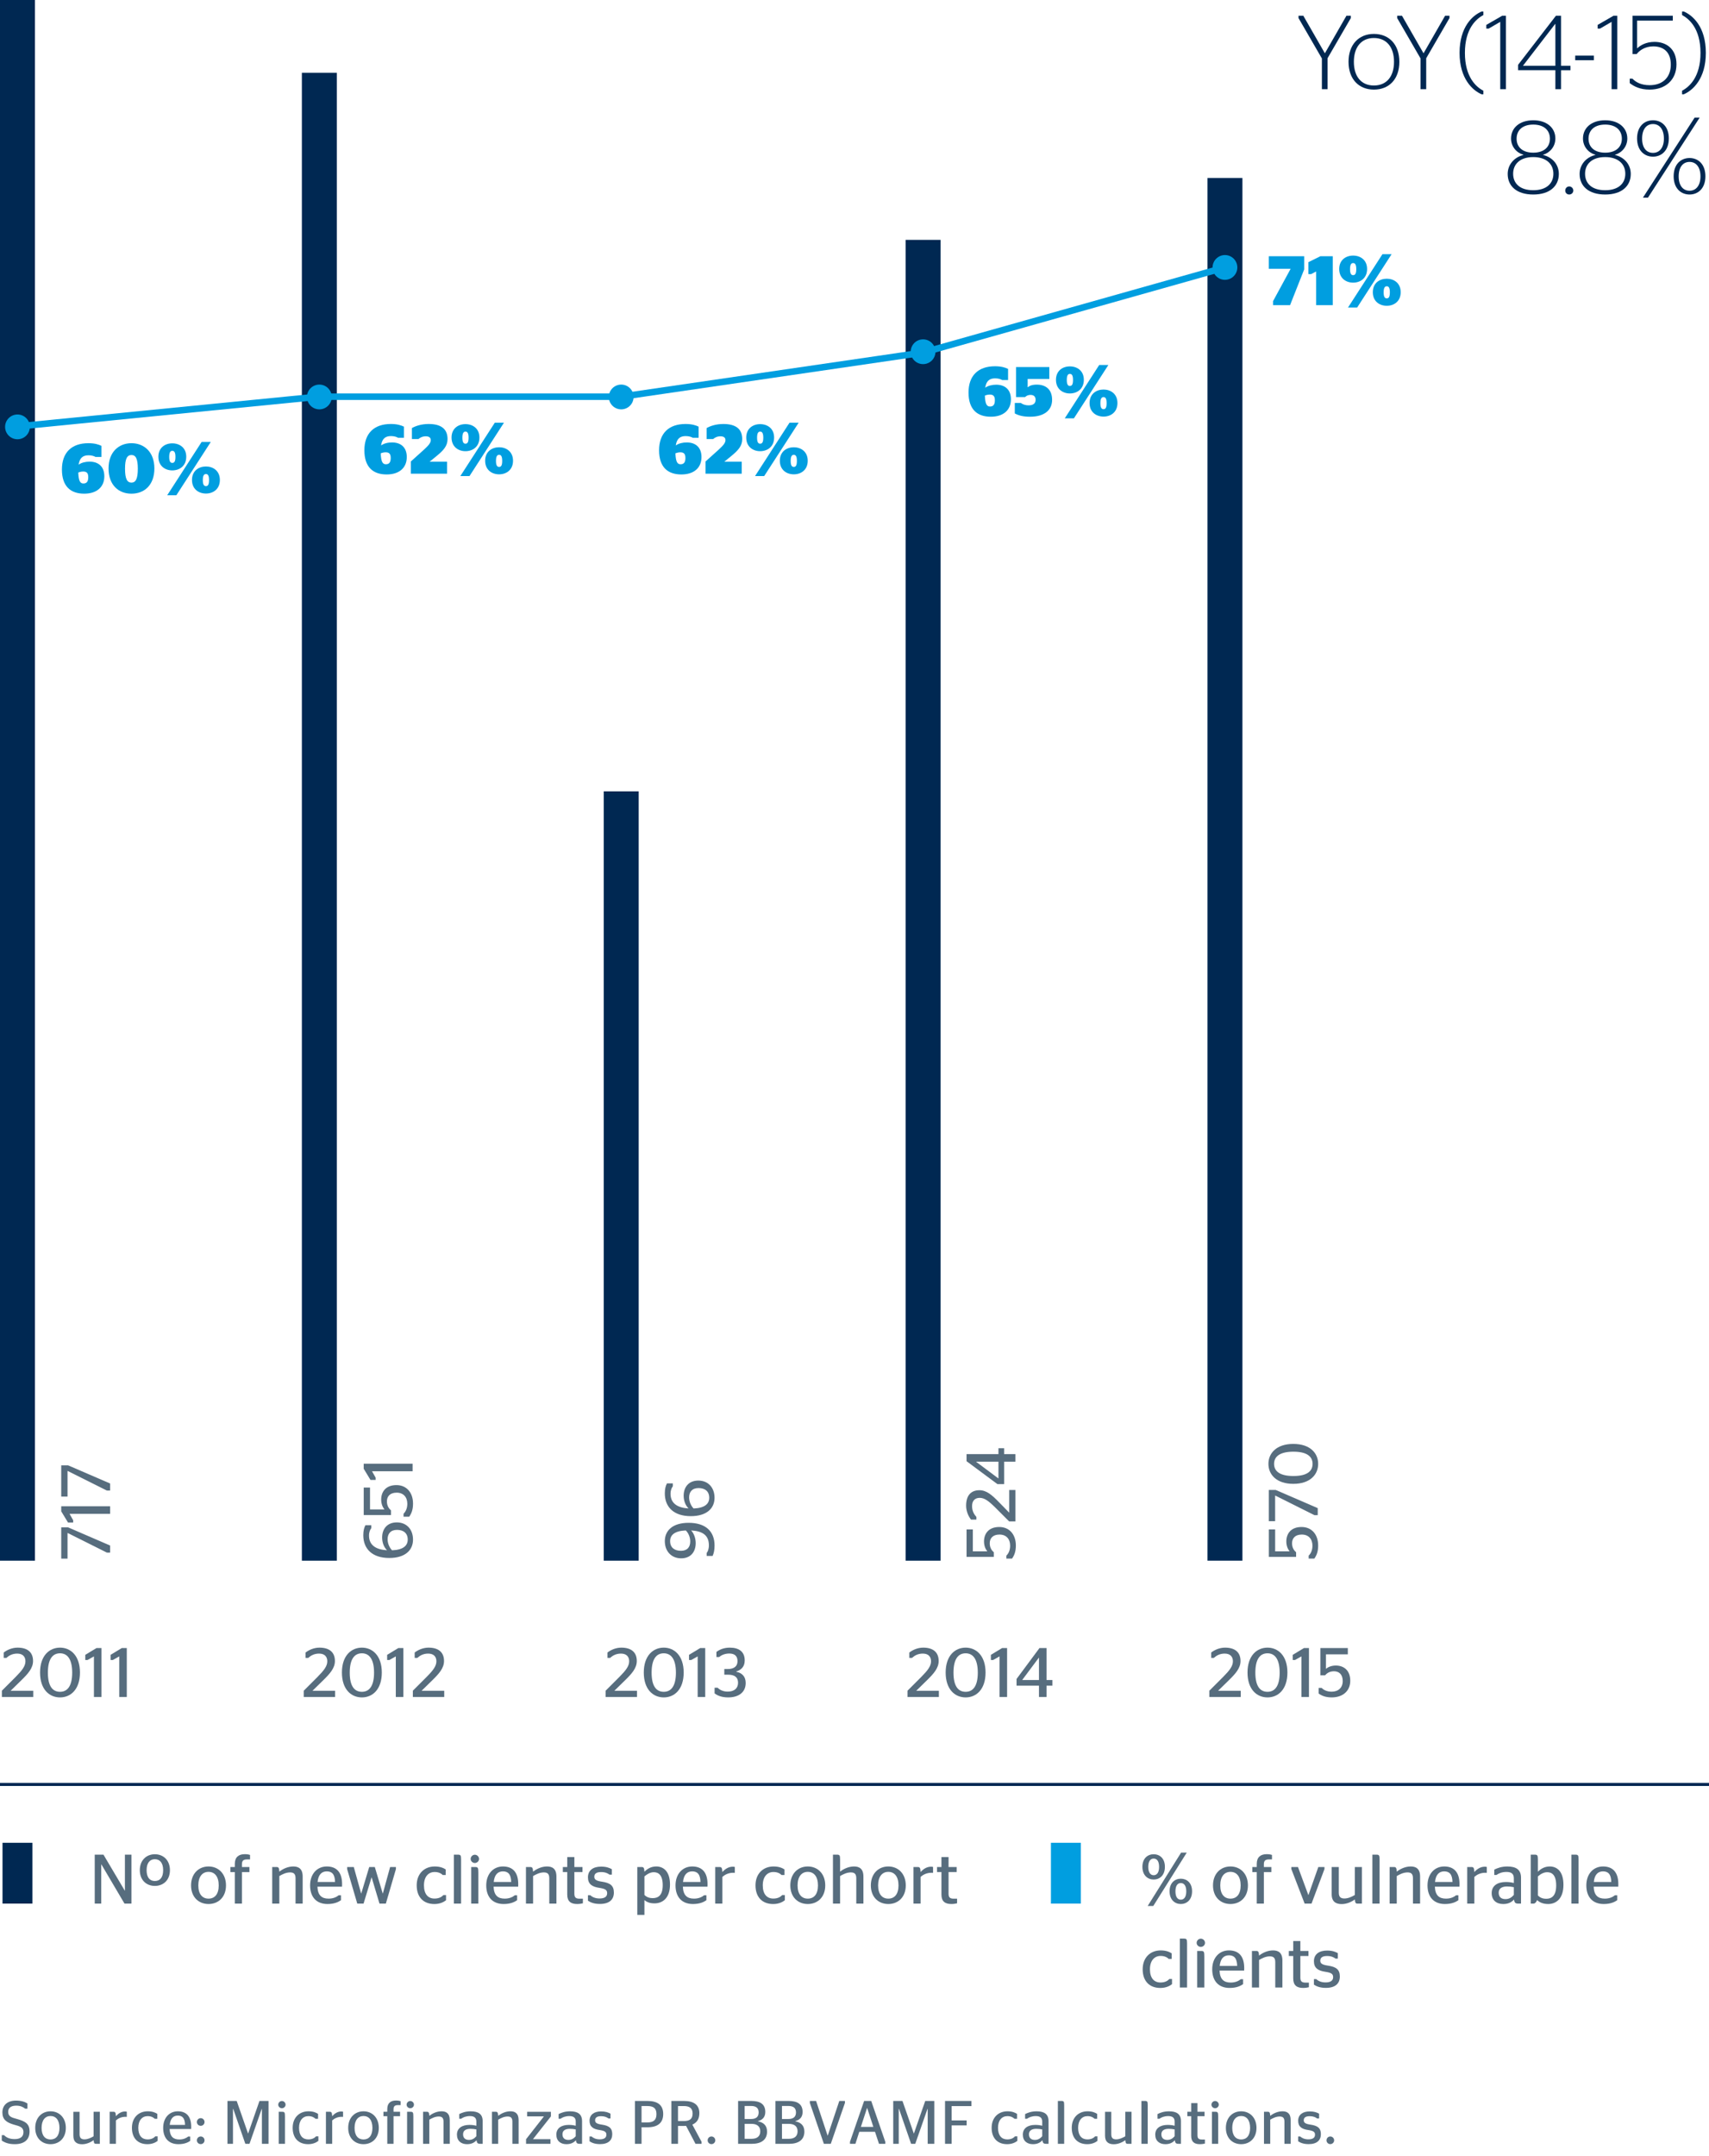<?xml version="1.0" encoding="utf-8"?>
<!-- Generator: Adobe Illustrator 19.2.1, SVG Export Plug-In . SVG Version: 6.00 Build 0)  -->
<svg version="1.1" id="Layer_1" xmlns="http://www.w3.org/2000/svg" xmlns:xlink="http://www.w3.org/1999/xlink" x="0px" y="0px"
	 viewBox="0 0 195.59 246.614" style="enable-background:new 0 0 195.59 246.614;" xml:space="preserve">
<style type="text/css">
	.st0{fill:none;stroke:#002852;stroke-width:0.35;}
	.st1{fill:#576D7E;}
	.st2{fill:#002852;}
	.st3{fill:#009EE0;}
	.st4{fill:none;stroke:#009EE0;stroke-width:0.75;}
</style>
<line class="st0" x1="0" y1="204.101" x2="195.59" y2="204.101"/>
<g>
	<path class="st1" d="M3.806,194.1H0.216v-0.72l1.575-1.575c0.744-0.751,1.12-1.239,1.12-1.791
		c0-0.544-0.328-0.879-0.944-0.879c-0.576,0-0.967,0.247-1.239,0.495H0.424v-0.615
		c0.344-0.272,0.919-0.56,1.591-0.56c1.127,0,1.767,0.52,1.767,1.526
		c0,0.816-0.56,1.447-1.383,2.247l-1.184,1.159h2.591V194.1z"/>
	<path class="st1" d="M4.584,191.301c0-1.927,1.063-2.846,2.287-2.846c1.215,0,2.279,0.919,2.279,2.846
		c0,1.936-1.063,2.847-2.279,2.847C5.647,194.147,4.584,193.236,4.584,191.301z M8.262,191.317
		c0-1.56-0.56-2.215-1.391-2.215c-0.848,0-1.391,0.655-1.391,2.215
		c0,1.551,0.543,2.19,1.391,2.19C7.702,193.508,8.262,192.868,8.262,191.317z"/>
	<path class="st1" d="M10.751,194.1v-4.646l-0.735,0.416H9.76v-0.592l1.279-0.775h0.576v5.597H10.751z"/>
	<path class="st1" d="M13.647,194.1v-4.646l-0.735,0.416h-0.256v-0.592l1.279-0.775h0.576v5.597H13.647z"/>
</g>
<g>
	<path class="st1" d="M38.353,194.1h-3.59v-0.72l1.575-1.575c0.744-0.751,1.12-1.239,1.12-1.791
		c0-0.544-0.328-0.879-0.944-0.879c-0.576,0-0.967,0.247-1.239,0.495h-0.304v-0.615
		c0.344-0.272,0.919-0.56,1.591-0.56c1.127,0,1.767,0.52,1.767,1.526
		c0,0.816-0.56,1.447-1.383,2.247l-1.184,1.159h2.591V194.1z"/>
	<path class="st1" d="M39.131,191.301c0-1.927,1.063-2.846,2.287-2.846c1.215,0,2.279,0.919,2.279,2.846
		c0,1.936-1.063,2.847-2.279,2.847C40.194,194.147,39.131,193.236,39.131,191.301z M42.809,191.317
		c0-1.56-0.56-2.215-1.391-2.215c-0.848,0-1.391,0.655-1.391,2.215
		c0,1.551,0.543,2.19,1.391,2.19C42.249,193.508,42.809,192.868,42.809,191.317z"/>
	<path class="st1" d="M45.298,194.1v-4.646l-0.735,0.416h-0.256v-0.592l1.279-0.775h0.576v5.597H45.298z"/>
	<path class="st1" d="M50.84,194.1h-3.59v-0.72l1.575-1.575c0.744-0.751,1.119-1.239,1.119-1.791
		c0-0.544-0.328-0.879-0.943-0.879c-0.576,0-0.967,0.247-1.239,0.495h-0.304v-0.615
		c0.344-0.272,0.919-0.56,1.591-0.56c1.127,0,1.767,0.52,1.767,1.526
		c0,0.816-0.56,1.447-1.383,2.247l-1.183,1.159h2.59V194.1z"/>
</g>
<g>
	<path class="st1" d="M72.902,194.1h-3.59v-0.72l1.575-1.575c0.744-0.751,1.12-1.239,1.12-1.791
		c0-0.544-0.328-0.879-0.944-0.879c-0.576,0-0.967,0.247-1.239,0.495h-0.304v-0.615
		c0.344-0.272,0.919-0.56,1.591-0.56c1.127,0,1.767,0.52,1.767,1.526
		c0,0.816-0.56,1.447-1.383,2.247l-1.184,1.159h2.591V194.1z"/>
	<path class="st1" d="M73.68,191.301c0-1.927,1.063-2.846,2.287-2.846c1.215,0,2.279,0.919,2.279,2.846
		c0,1.936-1.063,2.847-2.279,2.847C74.743,194.147,73.68,193.236,73.68,191.301z M77.357,191.317
		c0-1.56-0.56-2.215-1.391-2.215c-0.848,0-1.391,0.655-1.391,2.215
		c0,1.551,0.543,2.19,1.391,2.19C76.798,193.508,77.357,192.868,77.357,191.317z"/>
	<path class="st1" d="M79.847,194.1v-4.646l-0.735,0.416h-0.256v-0.592l1.279-0.775h0.576v5.597H79.847z"/>
	<path class="st1" d="M81.783,193.684v-0.647h0.352c0.2,0.224,0.6,0.448,1.151,0.448
		c0.728,0,1.183-0.368,1.183-1.016c0-0.656-0.439-0.92-1.135-0.92h-0.439v-0.647h0.384
		c0.711,0,1.127-0.296,1.127-0.903c0-0.568-0.312-0.872-0.943-0.872c-0.536,0-0.927,0.208-1.159,0.4
		h-0.312v-0.584c0.376-0.28,0.872-0.487,1.535-0.487c1.063,0,1.703,0.472,1.703,1.463
		c0,0.72-0.408,1.087-0.967,1.264v0.031c0.647,0.128,1.079,0.536,1.079,1.279
		c0,1.063-0.791,1.655-2.007,1.655C82.623,194.147,82.135,193.956,81.783,193.684z"/>
</g>
<g>
	<path class="st1" d="M107.451,194.1h-3.59v-0.72l1.575-1.575c0.744-0.751,1.12-1.239,1.12-1.791
		c0-0.544-0.328-0.879-0.944-0.879c-0.576,0-0.967,0.247-1.239,0.495h-0.304v-0.615
		c0.344-0.272,0.919-0.56,1.591-0.56c1.127,0,1.767,0.52,1.767,1.526
		c0,0.816-0.56,1.447-1.383,2.247l-1.184,1.159h2.591V194.1z"/>
	<path class="st1" d="M108.228,191.301c0-1.927,1.063-2.846,2.287-2.846c1.215,0,2.279,0.919,2.279,2.846
		c0,1.936-1.063,2.847-2.279,2.847C109.291,194.147,108.228,193.236,108.228,191.301z M111.906,191.317
		c0-1.56-0.56-2.215-1.391-2.215c-0.848,0-1.391,0.655-1.391,2.215
		c0,1.551,0.543,2.19,1.391,2.19C111.347,193.508,111.906,192.868,111.906,191.317z"/>
	<path class="st1" d="M114.395,194.1v-4.646l-0.735,0.416h-0.256v-0.592l1.279-0.775h0.576v5.597H114.395z"
		/>
	<path class="st1" d="M118.907,194.1v-1.295h-2.566v-0.768l2.623-3.534h0.808v3.653h0.671v0.648h-0.671
		v1.295H118.907z M117.004,192.156h1.903v-2.55h-0.016l-1.887,2.526V192.156z"/>
</g>
<g>
	<path class="st1" d="M141.998,194.1h-3.59v-0.72l1.575-1.575c0.744-0.751,1.12-1.239,1.12-1.791
		c0-0.544-0.328-0.879-0.944-0.879c-0.576,0-0.967,0.247-1.239,0.495h-0.304v-0.615
		c0.344-0.272,0.919-0.56,1.591-0.56c1.127,0,1.767,0.52,1.767,1.526
		c0,0.816-0.56,1.447-1.383,2.247l-1.184,1.159h2.591V194.1z"/>
	<path class="st1" d="M142.775,191.301c0-1.927,1.063-2.846,2.287-2.846c1.215,0,2.279,0.919,2.279,2.846
		c0,1.936-1.063,2.847-2.279,2.847C143.838,194.147,142.775,193.236,142.775,191.301z M146.453,191.317
		c0-1.56-0.56-2.215-1.391-2.215c-0.848,0-1.391,0.655-1.391,2.215
		c0,1.551,0.543,2.19,1.391,2.19C145.894,193.508,146.453,192.868,146.453,191.317z"/>
	<path class="st1" d="M148.942,194.1v-4.646l-0.735,0.416h-0.256v-0.592l1.279-0.775h0.576v5.597H148.942z"
		/>
	<path class="st1" d="M152.414,194.147c-0.711,0-1.143-0.191-1.495-0.439v-0.647h0.344
		c0.2,0.216,0.576,0.432,1.136,0.432c0.759,0,1.271-0.448,1.271-1.216c0-0.783-0.439-1.119-1-1.119
		c-0.536,0-0.847,0.256-1.023,0.464h-0.536v-3.118h3.143v0.72h-2.503v1.646h0.016
		c0.184-0.16,0.56-0.367,1.111-0.367c0.904,0,1.655,0.535,1.655,1.742
		C154.533,193.428,153.662,194.147,152.414,194.147z"/>
</g>
<g>
	<path class="st1" d="M0.203,244.835v-0.616h0.266c0.224,0.238,0.595,0.448,1.205,0.448
		c0.637,0,1.009-0.26,1.009-0.792c0-0.609-0.498-0.693-1.114-0.868
		c-0.861-0.252-1.296-0.603-1.296-1.394c0-0.854,0.609-1.352,1.562-1.352
		c0.588,0,1.009,0.14,1.303,0.329v0.595H2.878c-0.252-0.203-0.553-0.343-1.016-0.343
		c-0.623,0-0.924,0.259-0.924,0.714c0,0.512,0.371,0.645,0.967,0.799
		c1.001,0.273,1.478,0.561,1.478,1.442c0,0.953-0.624,1.45-1.688,1.45
		C1.001,245.248,0.567,245.08,0.203,244.835z"/>
	<path class="st1" d="M4.032,243.385c0-1.169,0.756-1.897,1.751-1.897c0.994,0,1.751,0.729,1.751,1.897
		c0,1.163-0.757,1.863-1.751,1.863C4.788,245.248,4.032,244.548,4.032,243.385z M6.805,243.385
		c0-0.882-0.399-1.358-1.022-1.358c-0.617,0-1.023,0.477-1.023,1.358c0,0.883,0.406,1.324,1.023,1.324
		C6.406,244.709,6.805,244.268,6.805,243.385z"/>
	<path class="st1" d="M10.711,244.345v-2.802h0.714v3.663h-0.448c-0.168,0-0.238-0.056-0.259-0.413
		c-0.364,0.259-0.84,0.462-1.324,0.462c-0.574,0-1.001-0.238-1.001-0.98v-2.731h0.714v2.57
		c0,0.47,0.231,0.581,0.567,0.581C10.046,244.694,10.417,244.519,10.711,244.345z"/>
	<path class="st1" d="M13.265,242.53v2.676h-0.714v-3.663h0.448c0.175,0,0.252,0.077,0.266,0.504
		c0.245-0.279,0.595-0.539,1.051-0.539c0.084,0,0.154,0.015,0.196,0.028v0.588
		c0,0-0.133-0.007-0.161-0.007C13.853,242.117,13.496,242.327,13.265,242.53z"/>
	<path class="st1" d="M15.099,243.378c0-1.177,0.771-1.891,1.807-1.891c0.567,0,0.89,0.161,1.1,0.294
		v0.561h-0.294c-0.154-0.154-0.413-0.302-0.812-0.302c-0.63,0-1.072,0.477-1.072,1.338
		c0,0.883,0.414,1.324,1.058,1.324c0.477,0,0.735-0.183,0.89-0.351h0.266v0.519
		c-0.21,0.168-0.595,0.378-1.169,0.378C15.757,245.248,15.099,244.541,15.099,243.378z"/>
	<path class="st1" d="M19.411,243.511c0.035,0.869,0.427,1.198,1.113,1.198
		c0.469,0,0.791-0.154,1.016-0.336h0.231v0.497c-0.266,0.182-0.666,0.378-1.352,0.378
		c-1.121,0-1.744-0.714-1.744-1.863c0-1.169,0.721-1.897,1.674-1.897
		c0.966,0,1.534,0.567,1.534,1.771c0,0.099-0.007,0.225-0.007,0.252H19.411z M19.425,243.042h1.751
		c-0.014-0.792-0.322-1.064-0.826-1.064C19.873,241.978,19.502,242.265,19.425,243.042z"/>
	<path class="st1" d="M22.533,242.713c0-0.245,0.196-0.441,0.441-0.441c0.238,0,0.435,0.196,0.435,0.441
		s-0.196,0.434-0.435,0.434C22.728,243.146,22.533,242.958,22.533,242.713z M22.533,244.807
		c0-0.245,0.196-0.441,0.441-0.441c0.238,0,0.435,0.196,0.435,0.441s-0.196,0.435-0.435,0.435
		C22.728,245.241,22.533,245.052,22.533,244.807z"/>
	<path class="st1" d="M26.032,240.304h1.058l1.296,3.719h0.014l1.295-3.719h1.037v4.902h-0.756V241.207h-0.021
		l-1.401,3.999h-0.476l-1.387-3.999h-0.028v3.999h-0.63V240.304z"/>
	<path class="st1" d="M31.843,240.73c0-0.231,0.196-0.42,0.42-0.42s0.42,0.188,0.42,0.42
		c0,0.225-0.196,0.406-0.42,0.406S31.843,240.955,31.843,240.73z M31.898,245.206v-3.663h0.399
		c0.28,0,0.315,0.084,0.315,0.547v3.116H31.898z"/>
	<path class="st1" d="M33.495,243.378c0-1.177,0.771-1.891,1.807-1.891c0.567,0,0.89,0.161,1.1,0.294
		v0.561h-0.294c-0.154-0.154-0.413-0.302-0.812-0.302c-0.63,0-1.072,0.477-1.072,1.338
		c0,0.883,0.414,1.324,1.058,1.324c0.477,0,0.735-0.183,0.89-0.351h0.266v0.519
		c-0.21,0.168-0.595,0.378-1.169,0.378C34.153,245.248,33.495,244.541,33.495,243.378z"/>
	<path class="st1" d="M38.017,242.53v2.676H37.302v-3.663h0.448c0.175,0,0.252,0.077,0.266,0.504
		c0.245-0.279,0.595-0.539,1.051-0.539c0.084,0,0.154,0.015,0.196,0.028v0.588
		c0,0-0.133-0.007-0.161-0.007C38.605,242.117,38.248,242.327,38.017,242.53z"/>
	<path class="st1" d="M39.851,243.385c0-1.169,0.756-1.897,1.751-1.897c0.994,0,1.751,0.729,1.751,1.897
		c0,1.163-0.757,1.863-1.751,1.863C40.607,245.248,39.851,244.548,39.851,243.385z M42.624,243.385
		c0-0.882-0.399-1.358-1.022-1.358c-0.617,0-1.023,0.477-1.023,1.358c0,0.883,0.406,1.324,1.023,1.324
		C42.225,244.709,42.624,244.268,42.624,243.385z"/>
	<path class="st1" d="M43.882,241.543h0.441v-0.315c0-0.679,0.392-0.974,0.994-0.974
		c0.252,0,0.414,0.035,0.532,0.077v0.448h-0.308c-0.315,0-0.504,0.099-0.504,0.477v0.287h0.749v0.504
		h-0.749v3.159h-0.714v-3.159h-0.441V241.543z"/>
	<path class="st1" d="M46.535,240.73c0-0.231,0.196-0.42,0.42-0.42s0.42,0.188,0.42,0.42
		c0,0.225-0.196,0.406-0.42,0.406S46.535,240.955,46.535,240.73z M46.591,245.206v-3.663h0.399
		c0.28,0,0.315,0.084,0.315,0.547v3.116H46.591z"/>
	<path class="st1" d="M49.133,242.005c0.357-0.279,0.861-0.518,1.401-0.518
		c0.511,0,0.938,0.21,0.938,1.008v2.711h-0.714v-2.542c0-0.456-0.203-0.582-0.553-0.582
		c-0.399,0-0.771,0.189-1.072,0.364v2.76h-0.714v-3.663h0.448
		C49.042,241.543,49.119,241.62,49.133,242.005z"/>
	<path class="st1" d="M54.537,244.8c-0.273,0.294-0.602,0.448-1.092,0.448
		c-0.666,0-1.149-0.378-1.149-1.093c0-0.749,0.596-1.113,1.422-1.113c0.315,0,0.546,0.035,0.798,0.098
		v-0.483c0-0.434-0.252-0.623-0.735-0.623c-0.434,0-0.771,0.133-1.001,0.302h-0.224v-0.533
		c0.322-0.16,0.729-0.314,1.317-0.314c0.868,0,1.366,0.314,1.366,1.12v2.599h-0.28
		C54.677,245.206,54.579,245.129,54.537,244.8z M54.516,244.338v-0.777
		c-0.203-0.042-0.427-0.07-0.679-0.07c-0.49,0-0.84,0.182-0.84,0.623
		c0,0.455,0.287,0.645,0.679,0.645C54.061,244.758,54.306,244.576,54.516,244.338z"/>
	<path class="st1" d="M57.015,242.005c0.357-0.279,0.861-0.518,1.401-0.518
		c0.511,0,0.938,0.21,0.938,1.008v2.711H58.64v-2.542c0-0.456-0.203-0.582-0.553-0.582
		c-0.399,0-0.771,0.189-1.072,0.364v2.76h-0.714v-3.663h0.448
		C56.924,241.543,57,241.62,57.015,242.005z"/>
	<path class="st1" d="M60.206,244.681l2.045-2.612h-1.919v-0.525h2.717v0.525l-2.052,2.605h2.003v0.532
		h-2.794V244.681z"/>
	<path class="st1" d="M65.912,244.8c-0.273,0.294-0.602,0.448-1.092,0.448
		c-0.666,0-1.149-0.378-1.149-1.093c0-0.749,0.596-1.113,1.422-1.113c0.315,0,0.546,0.035,0.798,0.098
		v-0.483c0-0.434-0.252-0.623-0.735-0.623c-0.434,0-0.771,0.133-1.001,0.302h-0.224v-0.533
		c0.322-0.16,0.729-0.314,1.317-0.314c0.868,0,1.366,0.314,1.366,1.12v2.599h-0.28
		C66.052,245.206,65.954,245.129,65.912,244.8z M65.891,244.338v-0.777
		c-0.203-0.042-0.427-0.07-0.679-0.07c-0.49,0-0.84,0.182-0.84,0.623
		c0,0.455,0.287,0.645,0.679,0.645C65.436,244.758,65.681,244.576,65.891,244.338z"/>
	<path class="st1" d="M67.472,244.919v-0.554h0.231c0.168,0.161,0.477,0.329,0.932,0.329
		c0.511,0,0.764-0.182,0.764-0.532c0-0.308-0.175-0.44-0.771-0.532
		c-0.743-0.104-1.156-0.378-1.156-1.058c0-0.693,0.511-1.071,1.317-1.071
		c0.518,0,0.834,0.119,1.079,0.259v0.547H69.636c-0.175-0.141-0.441-0.26-0.84-0.26
		c-0.469,0-0.687,0.161-0.687,0.47c0,0.287,0.203,0.413,0.777,0.497
		c0.806,0.119,1.184,0.386,1.184,1.086c0,0.693-0.441,1.142-1.401,1.142
		C68.067,245.241,67.717,245.08,67.472,244.919z"/>
	<path class="st1" d="M72.665,240.304h1.429c1.127,0,1.807,0.434,1.807,1.491s-0.672,1.521-1.821,1.521
		h-0.658v1.891h-0.757V240.304z M73.422,242.762h0.658c0.729,0,1.05-0.294,1.05-0.952
		c0-0.659-0.322-0.925-1.05-0.925h-0.658V242.762z"/>
	<path class="st1" d="M78.519,243.154c-0.07,0.007-0.147,0.007-0.231,0.007h-0.693v2.045h-0.756v-4.902
		h1.45c1.085,0,1.751,0.434,1.751,1.394c0,0.672-0.294,1.1-0.806,1.31l1.058,1.968v0.231h-0.693
		L78.519,243.154z M77.594,242.601h0.672c0.666,0,1.001-0.238,1.001-0.861
		c0-0.609-0.357-0.854-1.001-0.854h-0.672V242.601z"/>
	<path class="st1" d="M80.988,244.807c0-0.245,0.196-0.441,0.435-0.441c0.238,0,0.441,0.196,0.441,0.441
		s-0.203,0.435-0.441,0.435C81.185,245.241,80.988,245.052,80.988,244.807z"/>
	<path class="st1" d="M84.474,240.304h1.506c1.002,0,1.604,0.35,1.604,1.261c0,0.616-0.35,0.917-0.84,1.043
		v0.021c0.595,0.126,1.043,0.441,1.043,1.184c0,0.924-0.658,1.394-1.73,1.394h-1.583V240.304z
		 M85.952,242.369c0.539,0,0.875-0.217,0.875-0.756c0-0.532-0.336-0.735-0.869-0.735h-0.735v1.491
		H85.952z M86.036,244.632c0.603,0,0.974-0.287,0.974-0.854c0-0.574-0.371-0.854-1.001-0.854h-0.785
		v1.709H86.036z"/>
	<path class="st1" d="M88.745,240.304h1.506c1.002,0,1.604,0.35,1.604,1.261c0,0.616-0.35,0.917-0.84,1.043
		v0.021c0.595,0.126,1.043,0.441,1.043,1.184c0,0.924-0.658,1.394-1.73,1.394h-1.583V240.304z
		 M90.223,242.369c0.539,0,0.875-0.217,0.875-0.756c0-0.532-0.336-0.735-0.869-0.735h-0.735v1.491
		H90.223z M90.307,244.632c0.603,0,0.974-0.287,0.974-0.854c0-0.574-0.371-0.854-1.001-0.854h-0.785
		v1.709H90.307z"/>
	<path class="st1" d="M92.686,240.534v-0.23h0.714l1.317,3.964h0.014l1.324-3.964h0.644v0.23
		l-1.618,4.672h-0.791L92.686,240.534z"/>
	<path class="st1" d="M97.278,244.975l1.618-4.671h0.812l1.611,4.671v0.231h-0.721l-0.456-1.373h-1.8
		l-0.441,1.373h-0.623V244.975z M98.524,243.273h1.429l-0.708-2.165h-0.014L98.524,243.273z"/>
	<path class="st1" d="M102.227,240.304h1.058l1.296,3.719h0.014l1.295-3.719h1.037v4.902h-0.756V241.207
		h-0.021l-1.401,3.999h-0.476l-1.387-3.999h-0.028v3.999h-0.63V240.304z"/>
	<path class="st1" d="M108.156,245.206v-4.902h3.019v0.588h-2.262v1.639h1.716v0.567h-1.716v2.108H108.156z"
		/>
	<path class="st1" d="M113.49,243.378c0-1.177,0.771-1.891,1.807-1.891c0.567,0,0.89,0.161,1.1,0.294
		v0.561h-0.294c-0.154-0.154-0.413-0.302-0.812-0.302c-0.63,0-1.072,0.477-1.072,1.338
		c0,0.883,0.414,1.324,1.058,1.324c0.477,0,0.735-0.183,0.89-0.351h0.266v0.519
		c-0.21,0.168-0.595,0.378-1.169,0.378C114.148,245.248,113.49,244.541,113.49,243.378z"/>
	<path class="st1" d="M119.3,244.8c-0.273,0.294-0.602,0.448-1.092,0.448
		c-0.666,0-1.149-0.378-1.149-1.093c0-0.749,0.596-1.113,1.422-1.113c0.315,0,0.546,0.035,0.798,0.098
		v-0.483c0-0.434-0.252-0.623-0.735-0.623c-0.434,0-0.771,0.133-1.001,0.302h-0.224v-0.533
		c0.322-0.16,0.729-0.314,1.317-0.314c0.868,0,1.366,0.314,1.366,1.12v2.599h-0.28
		C119.44,245.206,119.342,245.129,119.3,244.8z M119.279,244.338v-0.777
		c-0.203-0.042-0.427-0.07-0.679-0.07c-0.49,0-0.84,0.182-0.84,0.623
		c0,0.455,0.287,0.645,0.679,0.645C118.824,244.758,119.069,244.576,119.279,244.338z"/>
	<path class="st1" d="M121.07,245.206v-4.902h0.399c0.28,0,0.322,0.069,0.322,0.476v4.427H121.07z"/>
	<path class="st1" d="M122.659,243.378c0-1.177,0.77-1.891,1.807-1.891c0.567,0,0.89,0.161,1.1,0.294
		v0.561h-0.294c-0.154-0.154-0.413-0.302-0.812-0.302c-0.63,0-1.072,0.477-1.072,1.338
		c0,0.883,0.414,1.324,1.058,1.324c0.477,0,0.735-0.183,0.89-0.351h0.266v0.519
		c-0.21,0.168-0.595,0.378-1.169,0.378C123.317,245.248,122.659,244.541,122.659,243.378z"/>
	<path class="st1" d="M128.786,244.345v-2.802h0.714v3.663h-0.448c-0.168,0-0.238-0.056-0.259-0.413
		c-0.364,0.259-0.84,0.462-1.324,0.462c-0.574,0-1.001-0.238-1.001-0.98v-2.731h0.714v2.57
		c0,0.47,0.231,0.581,0.567,0.581C128.12,244.694,128.491,244.519,128.786,244.345z"/>
	<path class="st1" d="M130.632,245.206v-4.902h0.399c0.28,0,0.322,0.069,0.322,0.476v4.427H130.632z"/>
	<path class="st1" d="M134.455,244.8c-0.273,0.294-0.602,0.448-1.092,0.448
		c-0.666,0-1.149-0.378-1.149-1.093c0-0.749,0.596-1.113,1.422-1.113c0.315,0,0.546,0.035,0.798,0.098
		v-0.483c0-0.434-0.252-0.623-0.735-0.623c-0.434,0-0.771,0.133-1.001,0.302h-0.224v-0.533
		c0.322-0.16,0.729-0.314,1.317-0.314c0.868,0,1.366,0.314,1.366,1.12v2.599h-0.28
		C134.595,245.206,134.497,245.129,134.455,244.8z M134.434,244.338v-0.777
		c-0.203-0.042-0.427-0.07-0.679-0.07c-0.49,0-0.84,0.182-0.84,0.623
		c0,0.455,0.287,0.645,0.679,0.645C133.978,244.758,134.224,244.576,134.434,244.338z"/>
	<path class="st1" d="M135.889,241.543h0.441v-0.994h0.714v0.994h0.812v0.504h-0.812v2.172
		c0,0.385,0.161,0.497,0.525,0.497h0.33v0.462c-0.133,0.035-0.336,0.07-0.582,0.07
		c-0.624,0-0.987-0.259-0.987-0.945v-2.256h-0.441V241.543z"/>
	<path class="st1" d="M138.646,240.73c0-0.231,0.196-0.42,0.42-0.42s0.42,0.188,0.42,0.42
		c0,0.225-0.196,0.406-0.42,0.406S138.646,240.955,138.646,240.73z M138.702,245.206v-3.663h0.399
		c0.28,0,0.315,0.084,0.315,0.547v3.116H138.702z"/>
	<path class="st1" d="M140.298,243.385c0-1.169,0.756-1.897,1.751-1.897c0.994,0,1.751,0.729,1.751,1.897
		c0,1.163-0.757,1.863-1.751,1.863C141.055,245.248,140.298,244.548,140.298,243.385z M143.072,243.385
		c0-0.882-0.399-1.358-1.022-1.358c-0.617,0-1.023,0.477-1.023,1.358c0,0.883,0.406,1.324,1.023,1.324
		C142.672,244.709,143.072,244.268,143.072,243.385z"/>
	<path class="st1" d="M145.374,242.005c0.357-0.279,0.861-0.518,1.401-0.518
		c0.511,0,0.938,0.21,0.938,1.008v2.711h-0.714v-2.542c0-0.456-0.203-0.582-0.553-0.582
		c-0.399,0-0.771,0.189-1.072,0.364v2.76h-0.714v-3.663h0.448
		C145.283,241.543,145.36,241.62,145.374,242.005z"/>
	<path class="st1" d="M148.572,244.919v-0.554h0.231c0.168,0.161,0.477,0.329,0.932,0.329
		c0.511,0,0.764-0.182,0.764-0.532c0-0.308-0.175-0.44-0.771-0.532
		c-0.743-0.104-1.156-0.378-1.156-1.058c0-0.693,0.511-1.071,1.317-1.071
		c0.518,0,0.834,0.119,1.079,0.259v0.547h-0.231c-0.175-0.141-0.441-0.26-0.84-0.26
		c-0.469,0-0.687,0.161-0.687,0.47c0,0.287,0.203,0.413,0.777,0.497
		c0.806,0.119,1.184,0.386,1.184,1.086c0,0.693-0.441,1.142-1.401,1.142
		C149.167,245.241,148.817,245.08,148.572,244.919z"/>
	<path class="st1" d="M151.813,244.807c0-0.245,0.196-0.441,0.435-0.441c0.238,0,0.441,0.196,0.441,0.441
		s-0.203,0.435-0.441,0.435C152.01,245.241,151.813,245.052,151.813,244.807z"/>
</g>
<rect class="st2" width="4" height="178.51"/>
<rect x="138.192" y="20.361" class="st2" width="4" height="158.148"/>
<rect x="103.644" y="27.436" class="st2" width="4" height="151.074"/>
<rect x="69.096" y="90.513" class="st2" width="4" height="87.997"/>
<rect x="34.548" y="8.326" class="st2" width="4" height="170.184"/>
<g>
	<g>
		<path class="st1" d="M12.229,177.584l-4.478-2.239H7.728v2.927H7.008v-3.574h0.783l4.813,2.079v0.808
			H12.229z"/>
		<path class="st1" d="M12.605,173.152H7.959l0.416,0.735v0.256h-0.592l-0.775-1.279v-0.576h5.597V173.152z"
			/>
		<path class="st1" d="M12.229,170.488l-4.478-2.239H7.728v2.927H7.008v-3.574h0.783l4.813,2.079v0.808
			H12.229z"/>
	</g>
</g>
<g>
	<g>
		<path class="st1" d="M44.543,178.199c-1.927,0-2.966-1.031-2.966-2.599c0-0.527,0.096-0.871,0.247-1.151
			h0.672v0.336c-0.128,0.151-0.264,0.44-0.264,0.855c0,1.056,0.743,1.607,2.062,1.671
			c-0.359-0.336-0.56-0.887-0.56-1.455c0-0.967,0.568-1.727,1.68-1.727
			c1.119,0,1.854,0.799,1.854,1.967C47.27,177.28,46.407,178.199,44.543,178.199z M44.872,177.319
			c1.271-0.047,1.791-0.527,1.791-1.223c0-0.728-0.479-1.111-1.224-1.111
			c-0.735,0-1.079,0.439-1.079,1.071C44.36,176.552,44.583,177.032,44.872,177.319z"/>
		<path class="st1" d="M47.27,171.984c0,0.712-0.191,1.144-0.439,1.495h-0.647v-0.344
			c0.216-0.2,0.432-0.576,0.432-1.136c0-0.759-0.448-1.271-1.216-1.271
			c-0.783,0-1.119,0.439-1.119,0.999c0,0.536,0.256,0.847,0.464,1.023v0.536h-3.118v-3.143h0.72
			v2.502h1.646v-0.016c-0.159-0.184-0.367-0.56-0.367-1.111c0-0.903,0.535-1.655,1.743-1.655
			C46.55,169.865,47.27,170.737,47.27,171.984z"/>
		<path class="st1" d="M47.222,168.28h-4.646l0.416,0.735v0.256h-0.592l-0.775-1.279v-0.575h5.597V168.28z"
			/>
	</g>
</g>
<g>
	<g>
		<path class="st1" d="M81.555,177.968h-0.68v-0.344c0.12-0.12,0.256-0.439,0.256-0.872
			c0-1.151-0.728-1.631-2.031-1.702c0.336,0.359,0.521,0.919,0.521,1.446
			c0,0.983-0.552,1.743-1.664,1.743c-1.111,0-1.87-0.799-1.87-1.967c0-1.184,0.863-2.095,2.727-2.095
			c1.927,0,2.966,0.96,2.966,2.606C81.779,177.304,81.691,177.672,81.555,177.968z M78.485,175.05
			c-1.287,0.055-1.791,0.527-1.791,1.223c0,0.735,0.495,1.104,1.239,1.104
			c0.735,0,1.063-0.432,1.063-1.071C78.997,175.809,78.773,175.321,78.485,175.05z"/>
		<path class="st1" d="M79.052,173.415c-1.927,0-2.966-1.031-2.966-2.598c0-0.527,0.096-0.871,0.247-1.151
			h0.672v0.335c-0.128,0.152-0.264,0.44-0.264,0.855c0,1.057,0.743,1.607,2.062,1.672
			c-0.359-0.336-0.56-0.888-0.56-1.455c0-0.968,0.568-1.728,1.68-1.728
			c1.119,0,1.854,0.8,1.854,1.968C81.779,172.496,80.915,173.415,79.052,173.415z M79.38,172.536
			c1.271-0.048,1.791-0.527,1.791-1.223c0-0.729-0.479-1.111-1.224-1.111
			c-0.735,0-1.079,0.439-1.079,1.07C78.869,171.769,79.092,172.249,79.38,172.536z"/>
	</g>
</g>
<g>
	<g>
		<path class="st1" d="M116.262,176.776c0,0.711-0.191,1.143-0.439,1.495h-0.647v-0.344
			c0.216-0.2,0.432-0.575,0.432-1.136c0-0.76-0.448-1.271-1.216-1.271c-0.783,0-1.119,0.439-1.119,1
			c0,0.535,0.256,0.848,0.464,1.023v0.535h-3.118v-3.143h0.72v2.504h1.646v-0.017
			c-0.159-0.185-0.367-0.56-0.367-1.111c0-0.903,0.535-1.655,1.743-1.655
			C115.542,174.657,116.262,175.528,116.262,176.776z"/>
		<path class="st1" d="M116.214,170.426v3.59h-0.72l-1.575-1.575c-0.751-0.744-1.239-1.119-1.791-1.119
			c-0.544,0-0.879,0.328-0.879,0.943c0,0.576,0.247,0.967,0.495,1.239v0.304h-0.615
			c-0.272-0.344-0.56-0.92-0.56-1.591c0-1.128,0.52-1.767,1.526-1.767
			c0.816,0,1.447,0.559,2.247,1.383l1.159,1.184v-2.591H116.214z"/>
		<path class="st1" d="M116.214,167.185h-1.295v2.566h-0.768l-3.534-2.622v-0.808h3.653v-0.672h0.648v0.672
			h1.295V167.185z M114.271,169.088v-1.903h-2.55v0.017l2.526,1.887H114.271z"/>
	</g>
</g>
<g>
	<g>
		<path class="st1" d="M150.86,176.776c0,0.711-0.191,1.143-0.439,1.495h-0.647v-0.344
			c0.216-0.2,0.432-0.575,0.432-1.136c0-0.76-0.448-1.271-1.216-1.271c-0.783,0-1.119,0.439-1.119,1
			c0,0.535,0.256,0.848,0.464,1.023v0.535h-3.118v-3.143h0.72v2.504h1.646v-0.017
			c-0.159-0.185-0.367-0.56-0.367-1.111c0-0.903,0.535-1.655,1.743-1.655
			C150.14,174.657,150.86,175.528,150.86,176.776z"/>
		<path class="st1" d="M150.436,173.304l-4.478-2.238h-0.023v2.926h-0.72v-3.574h0.783l4.813,2.08v0.807
			H150.436z"/>
		<path class="st1" d="M148.013,169.72c-1.927,0-2.846-1.063-2.846-2.287c0-1.215,0.919-2.279,2.846-2.279
			c1.936,0,2.847,1.064,2.847,2.279C150.86,168.656,149.949,169.72,148.013,169.72z M148.03,166.042
			c-1.56,0-2.215,0.559-2.215,1.391c0,0.848,0.655,1.391,2.215,1.391
			c1.551,0,2.19-0.543,2.19-1.391C150.22,166.601,149.581,166.042,148.03,166.042z"/>
	</g>
</g>
<g>
	<path class="st3" d="M145.701,34.438l1.991-3.662v-0.032h-2.479v-1.438h4.046v1.511l-1.615,4.086h-1.943
		V34.438z"/>
	<path class="st3" d="M150.628,34.902V31.049l-0.567,0.304h-0.32v-1.367l1.375-0.68h1.416v5.597H150.628z"/>
	<path class="st3" d="M153.269,30.769c0-1.048,0.776-1.535,1.591-1.535c0.824,0,1.599,0.487,1.599,1.535
		c0,1.056-0.775,1.56-1.599,1.56C154.044,32.328,153.269,31.824,153.269,30.769z M158.218,29.073
		h1.047l-3.942,6.101h-1.047L158.218,29.073z M155.22,30.784c0-0.503-0.12-0.695-0.36-0.695
		c-0.224,0-0.352,0.192-0.352,0.695c0,0.504,0.128,0.688,0.352,0.688
		C155.1,31.473,155.22,31.288,155.22,30.784z M157.115,33.423c0-1.047,0.775-1.543,1.599-1.543
		c0.815,0,1.591,0.496,1.591,1.543c0,1.056-0.775,1.552-1.591,1.552
		C157.89,34.975,157.115,34.478,157.115,33.423z M159.065,33.439c0-0.504-0.12-0.696-0.352-0.696
		s-0.36,0.192-0.36,0.696s0.128,0.688,0.36,0.688S159.065,33.943,159.065,33.439z"/>
</g>
<g>
	<path class="st3" d="M75.43,51.502c0-1.911,1.079-3.006,3.03-3.006c0.711,0,1.175,0.144,1.495,0.304
		v1.271h-0.672c-0.167-0.097-0.423-0.192-0.815-0.192c-0.647,0-1.015,0.312-1.127,1.071
		c0.336-0.239,0.8-0.344,1.255-0.344c0.992,0,1.687,0.544,1.687,1.671
		c0,1.224-0.855,1.991-2.303,1.991C76.445,54.269,75.43,53.453,75.43,51.502z M77.3,51.853
		c0.04,1,0.232,1.248,0.592,1.248c0.4,0,0.552-0.256,0.552-0.72s-0.176-0.647-0.576-0.647
		C77.652,51.734,77.444,51.79,77.3,51.853z"/>
	<path class="st3" d="M84.891,54.181h-4.142v-1.399l1.527-1.375c0.52-0.479,0.751-0.76,0.751-1.071
		c0-0.264-0.184-0.432-0.568-0.432c-0.376,0-0.647,0.144-0.839,0.312h-0.751v-1.255
		c0.432-0.24,1.071-0.464,1.919-0.464c1.367,0,2.159,0.527,2.159,1.727
		c0,0.784-0.472,1.296-1.263,1.943l-0.784,0.64h1.991V54.181z"/>
	<path class="st3" d="M85.405,50.047c0-1.048,0.776-1.535,1.591-1.535c0.824,0,1.599,0.487,1.599,1.535
		c0,1.056-0.775,1.56-1.599,1.56C86.181,51.606,85.405,51.102,85.405,50.047z M90.355,48.352h1.047
		l-3.942,6.101h-1.047L90.355,48.352z M87.356,50.062c0-0.503-0.12-0.695-0.36-0.695
		c-0.224,0-0.352,0.192-0.352,0.695c0,0.504,0.128,0.688,0.352,0.688
		C87.236,50.751,87.356,50.566,87.356,50.062z M89.251,52.701c0-1.047,0.775-1.543,1.599-1.543
		c0.815,0,1.591,0.496,1.591,1.543c0,1.056-0.775,1.552-1.591,1.552
		C90.027,54.253,89.251,53.757,89.251,52.701z M91.202,52.718c0-0.504-0.12-0.696-0.352-0.696
		s-0.36,0.192-0.36,0.696s0.128,0.688,0.36,0.688S91.202,53.222,91.202,52.718z"/>
</g>
<g>
	<path class="st3" d="M41.702,51.501c0-1.91,1.079-3.006,3.03-3.006c0.711,0,1.175,0.145,1.495,0.305
		v1.271h-0.672c-0.167-0.098-0.423-0.193-0.815-0.193c-0.647,0-1.015,0.312-1.127,1.072
		c0.336-0.24,0.8-0.344,1.255-0.344c0.992,0,1.687,0.543,1.687,1.67
		c0,1.225-0.855,1.992-2.303,1.992C42.717,54.269,41.702,53.452,41.702,51.501z M43.573,51.852
		c0.04,1,0.232,1.248,0.592,1.248c0.4,0,0.552-0.256,0.552-0.719c0-0.465-0.176-0.648-0.576-0.648
		C43.925,51.733,43.717,51.79,43.573,51.852z"/>
	<path class="st3" d="M51.164,54.181h-4.142v-1.4l1.527-1.375c0.52-0.479,0.751-0.76,0.751-1.07
		c0-0.264-0.184-0.432-0.568-0.432c-0.376,0-0.647,0.143-0.839,0.311h-0.751v-1.254
		c0.432-0.24,1.071-0.465,1.919-0.465c1.367,0,2.159,0.527,2.159,1.727
		c0,0.785-0.472,1.297-1.263,1.943l-0.784,0.641h1.991V54.181z"/>
	<path class="st3" d="M51.678,50.046c0-1.047,0.776-1.535,1.591-1.535c0.824,0,1.599,0.488,1.599,1.535
		c0,1.057-0.775,1.561-1.599,1.561C52.454,51.606,51.678,51.102,51.678,50.046z M56.627,48.351h1.047
		l-3.942,6.102H52.685L56.627,48.351z M53.629,50.061c0-0.502-0.12-0.695-0.36-0.695
		c-0.224,0-0.352,0.193-0.352,0.695c0,0.504,0.128,0.689,0.352,0.689
		C53.509,50.751,53.629,50.565,53.629,50.061z M55.524,52.7c0-1.047,0.775-1.543,1.599-1.543
		c0.815,0,1.591,0.496,1.591,1.543c0,1.057-0.775,1.553-1.591,1.553
		C56.299,54.253,55.524,53.757,55.524,52.7z M57.475,52.718c0-0.504-0.12-0.697-0.352-0.697
		s-0.36,0.193-0.36,0.697s0.128,0.688,0.36,0.688S57.475,53.222,57.475,52.718z"/>
</g>
<g>
	<path class="st3" d="M7.087,53.699c0-1.911,1.079-3.006,3.03-3.006c0.711,0,1.175,0.144,1.495,0.304
		v1.271h-0.672c-0.167-0.097-0.423-0.192-0.815-0.192c-0.647,0-1.015,0.312-1.127,1.071
		c0.336-0.239,0.8-0.344,1.255-0.344c0.992,0,1.687,0.544,1.687,1.671
		c0,1.224-0.855,1.991-2.303,1.991C8.102,56.466,7.087,55.65,7.087,53.699z M8.957,54.051
		c0.04,1,0.232,1.248,0.592,1.248c0.4,0,0.552-0.256,0.552-0.72s-0.176-0.647-0.576-0.647
		C9.31,53.932,9.102,53.987,8.957,54.051z"/>
	<path class="st3" d="M12.423,53.579c0-1.887,1.175-2.886,2.623-2.886c1.439,0,2.623,0.999,2.623,2.886
		c0,1.888-1.136,2.887-2.623,2.887C13.558,56.466,12.423,55.467,12.423,53.579z M15.773,53.611
		c0-1.144-0.24-1.567-0.728-1.567c-0.496,0-0.736,0.424-0.736,1.567
		c0,1.151,0.24,1.591,0.736,1.591C15.533,55.202,15.773,54.763,15.773,53.611z"/>
	<path class="st3" d="M18.126,52.244c0-1.048,0.776-1.535,1.591-1.535c0.824,0,1.599,0.487,1.599,1.535
		c0,1.056-0.775,1.56-1.599,1.56C18.902,53.804,18.126,53.3,18.126,52.244z M23.076,50.549h1.048
		l-3.942,6.101h-1.047L23.076,50.549z M20.078,52.26c0-0.503-0.12-0.695-0.36-0.695
		c-0.224,0-0.352,0.192-0.352,0.695c0,0.504,0.128,0.688,0.352,0.688
		C19.957,52.948,20.078,52.764,20.078,52.26z M21.973,54.898c0-1.047,0.775-1.543,1.599-1.543
		c0.815,0,1.591,0.496,1.591,1.543c0,1.056-0.775,1.552-1.591,1.552
		C22.748,56.45,21.973,55.954,21.973,54.898z M23.923,54.915c0-0.504-0.12-0.696-0.352-0.696
		s-0.36,0.192-0.36,0.696s0.128,0.688,0.36,0.688S23.923,55.419,23.923,54.915z"/>
</g>
<g>
	<path class="st3" d="M110.845,44.898c0-1.911,1.079-3.006,3.03-3.006c0.711,0,1.175,0.144,1.495,0.304
		v1.271h-0.672c-0.167-0.097-0.423-0.192-0.815-0.192c-0.647,0-1.015,0.312-1.127,1.071
		c0.336-0.239,0.8-0.344,1.255-0.344c0.992,0,1.687,0.544,1.687,1.671
		c0,1.224-0.855,1.991-2.303,1.991C111.86,47.665,110.845,46.85,110.845,44.898z M112.715,45.25
		c0.04,1,0.232,1.248,0.592,1.248c0.4,0,0.552-0.256,0.552-0.72s-0.176-0.647-0.576-0.647
		C113.067,45.131,112.859,45.186,112.715,45.25z"/>
	<path class="st3" d="M117.892,47.665c-0.815,0-1.312-0.144-1.751-0.376v-1.199h0.695
		c0.192,0.144,0.472,0.272,0.896,0.272c0.528,0,0.791-0.232,0.791-0.632
		c0-0.392-0.231-0.56-0.575-0.56c-0.328,0-0.512,0.128-0.624,0.247h-1.039v-3.438h3.806v1.367h-2.479
		v0.943h0.024c0.192-0.168,0.488-0.296,1.031-0.296c0.992,0,1.743,0.527,1.743,1.743
		C120.41,46.937,119.483,47.665,117.892,47.665z"/>
	<path class="st3" d="M120.852,43.443c0-1.048,0.776-1.535,1.591-1.535c0.824,0,1.599,0.487,1.599,1.535
		c0,1.056-0.775,1.56-1.599,1.56C121.628,45.003,120.852,44.499,120.852,43.443z M125.801,41.748
		h1.048l-3.942,6.101h-1.047L125.801,41.748z M122.803,43.459c0-0.503-0.12-0.695-0.36-0.695
		c-0.224,0-0.352,0.192-0.352,0.695c0,0.504,0.128,0.688,0.352,0.688
		C122.683,44.147,122.803,43.963,122.803,43.459z M124.698,46.098c0-1.047,0.775-1.543,1.599-1.543
		c0.815,0,1.591,0.496,1.591,1.543c0,1.056-0.775,1.552-1.591,1.552
		C125.474,47.649,124.698,47.153,124.698,46.098z M126.649,46.114c0-0.504-0.12-0.696-0.352-0.696
		s-0.36,0.192-0.36,0.696s0.128,0.688,0.36,0.688S126.649,46.618,126.649,46.114z"/>
</g>
<polyline class="st4" points="140.192,30.59 105.644,40.326 71.096,45.374 36.424,45.374 1.645,48.812 "/>
<path class="st3" d="M71.096,46.822c0.783,0,1.417-0.634,1.417-1.417s-0.634-1.417-1.417-1.417
	c-0.783,0-1.417,0.634-1.417,1.417S70.313,46.822,71.096,46.822"/>
<path class="st3" d="M36.548,46.822c0.783,0,1.417-0.634,1.417-1.417s-0.634-1.417-1.417-1.417
	c-0.783,0-1.417,0.634-1.417,1.417S35.765,46.822,36.548,46.822"/>
<path class="st3" d="M2,50.243c0.783,0,1.417-0.634,1.417-1.417S2.783,47.409,2,47.409c-0.783,0-1.417,0.634-1.417,1.417
	S1.217,50.243,2,50.243"/>
<path class="st3" d="M105.644,41.649c0.783,0,1.417-0.635,1.417-1.417c0-0.783-0.634-1.417-1.417-1.417
	c-0.783,0-1.417,0.634-1.417,1.417C104.227,41.015,104.861,41.649,105.644,41.649"/>
<path class="st3" d="M140.192,32.007c0.783,0,1.417-0.634,1.417-1.417s-0.634-1.417-1.417-1.417
	c-0.783,0-1.417,0.634-1.417,1.417S139.409,32.007,140.192,32.007"/>
<g>
	<path class="st2" d="M151.286,10.2V6.686l-2.674-4.618V1.805h0.551l2.459,4.282h0.012l2.459-4.282
		h0.503v0.264l-2.663,4.594v3.538H151.286z"/>
	<path class="st2" d="M154.335,7.07c0-1.968,1.175-3.19,2.902-3.19c1.751,0,2.914,1.223,2.914,3.19
		c0,1.979-1.163,3.178-2.914,3.178C155.51,10.248,154.335,9.049,154.335,7.07z M159.54,7.07
		c0-1.703-0.875-2.723-2.303-2.723c-1.416,0-2.291,1.02-2.291,2.723
		c0,1.715,0.875,2.71,2.291,2.71C158.665,9.78,159.54,8.785,159.54,7.07z"/>
	<path class="st2" d="M162.578,10.2V6.686l-2.674-4.618V1.805h0.551l2.459,4.282h0.012l2.459-4.282
		h0.503v0.264l-2.663,4.594v3.538H162.578z"/>
	<path class="st2" d="M169.766,1.721c-0.804,0.432-2.111,1.535-2.111,4.33c0,2.758,1.271,3.886,2.111,4.329
		v0.408h-0.192c-1.02-0.432-2.531-1.764-2.531-4.737c0-2.999,1.511-4.306,2.531-4.737h0.192V1.721z"/>
	<path class="st2" d="M171.698,10.2v-7.7l-1.319,0.768h-0.276V2.849l1.811-1.044h0.432v8.396H171.698z"/>
	<path class="st2" d="M178.008,10.2v-2.171h-4.27V7.418l4.33-5.613h0.588v5.721h1.079v0.504h-1.079v2.171
		H178.008z M174.314,7.525h3.694V2.74h-0.024l-3.67,4.762V7.525z"/>
	<path class="st2" d="M180.278,6.362h2.135v0.527h-2.135V6.362z"/>
	<path class="st2" d="M184.441,10.2v-7.7l-1.319,0.768h-0.276V2.849l1.811-1.044h0.432v8.396H184.441z"/>
	<path class="st2" d="M188.797,10.248c-1.08,0-1.775-0.348-2.279-0.743V9.001h0.312
		c0.372,0.384,0.971,0.743,1.967,0.743c1.499,0,2.422-0.899,2.422-2.351
		c0-1.475-0.863-2.087-2.002-2.087c-0.96,0-1.583,0.468-1.907,0.876h-0.468V1.805h4.605v0.552h-4.09
		v3.154h0.036c0.288-0.288,0.959-0.72,1.955-0.72c1.343,0,2.519,0.779,2.519,2.566
		C191.868,9.133,190.608,10.248,188.797,10.248z"/>
	<path class="st2" d="M192.506,1.313h0.192c1.019,0.432,2.53,1.738,2.53,4.737
		c0,2.974-1.511,4.306-2.53,4.737h-0.192v-0.408c0.839-0.443,2.111-1.571,2.111-4.329
		c0-2.795-1.308-3.898-2.111-4.33V1.313z"/>
</g>
<g>
	<path class="st2" d="M172.551,19.897c0-1.104,0.791-1.931,1.799-2.171v-0.023
		c-0.78-0.229-1.415-0.924-1.415-1.859c0-1.235,0.995-2.087,2.542-2.087
		c1.535,0,2.53,0.852,2.53,2.087c0,0.936-0.635,1.631-1.403,1.859v0.023
		c1.043,0.252,1.799,1.067,1.799,2.171c0,1.392-1.043,2.351-2.926,2.351
		C173.582,22.248,172.551,21.289,172.551,19.897z M177.78,19.873c0-1.091-0.791-1.906-2.303-1.906
		c-1.523,0-2.303,0.815-2.303,1.906c0,1.092,0.755,1.884,2.303,1.884
		C177.012,21.757,177.78,20.965,177.78,19.873z M177.384,15.867c0-0.971-0.695-1.618-1.907-1.618
		c-1.224,0-1.907,0.647-1.907,1.618c0,0.96,0.684,1.596,1.907,1.596
		C176.688,17.463,177.384,16.827,177.384,15.867z"/>
	<path class="st2" d="M179.138,21.792c0-0.251,0.192-0.468,0.456-0.468c0.251,0,0.467,0.217,0.467,0.468
		c0,0.265-0.216,0.456-0.467,0.456C179.33,22.248,179.138,22.057,179.138,21.792z"/>
	<path class="st2" d="M180.783,19.897c0-1.104,0.791-1.931,1.799-2.171v-0.023
		c-0.78-0.229-1.415-0.924-1.415-1.859c0-1.235,0.995-2.087,2.542-2.087
		c1.535,0,2.531,0.852,2.531,2.087c0,0.936-0.636,1.631-1.403,1.859v0.023
		c1.043,0.252,1.799,1.067,1.799,2.171c0,1.392-1.043,2.351-2.926,2.351
		C181.814,22.248,180.783,21.289,180.783,19.897z M186.012,19.873c0-1.091-0.791-1.906-2.303-1.906
		c-1.523,0-2.303,0.815-2.303,1.906c0,1.092,0.755,1.884,2.303,1.884
		C185.244,21.757,186.012,20.965,186.012,19.873z M185.616,15.867c0-0.971-0.695-1.618-1.907-1.618
		c-1.224,0-1.907,0.647-1.907,1.618c0,0.96,0.684,1.596,1.907,1.596
		C184.92,17.463,185.616,16.827,185.616,15.867z"/>
	<path class="st2" d="M187.358,15.832c0-1.38,0.839-2.075,1.823-2.075c0.972,0,1.811,0.695,1.811,2.075
		c0,1.391-0.839,2.087-1.811,2.087C188.198,17.919,187.358,17.223,187.358,15.832z M190.429,15.855
		c0-1.067-0.504-1.667-1.248-1.667c-0.755,0-1.247,0.6-1.247,1.667c0,1.044,0.492,1.631,1.247,1.631
		C189.925,17.486,190.429,16.899,190.429,15.855z M193.942,13.457h0.576l-5.913,9.151h-0.576L193.942,13.457z
		 M191.544,20.161c0-1.391,0.839-2.087,1.823-2.087c0.972,0,1.811,0.696,1.811,2.087
		c0,1.392-0.839,2.087-1.811,2.087C192.383,22.248,191.544,21.553,191.544,20.161z M194.614,20.173
		c0-1.055-0.504-1.654-1.248-1.654c-0.755,0-1.247,0.6-1.247,1.654c0,1.044,0.492,1.644,1.247,1.644
		C194.11,21.816,194.614,21.217,194.614,20.173z"/>
</g>
<g>
	<path class="st1" d="M10.842,212.134h1l2.438,4.117h0.016v-4.117h0.751v5.597h-0.799l-2.646-4.485
		h-0.016v4.485h-0.744V212.134z"/>
	<path class="st1" d="M16.002,213.908c0-1.135,0.751-1.822,1.719-1.822c0.976,0,1.727,0.688,1.727,1.822
		c0,1.136-0.751,1.8-1.727,1.8C16.754,215.708,16.002,215.044,16.002,213.908z M18.673,213.908
		c0-0.831-0.376-1.255-0.952-1.255c-0.567,0-0.943,0.424-0.943,1.255
		c0,0.848,0.376,1.239,0.943,1.239C18.297,215.147,18.673,214.756,18.673,213.908z"/>
	<path class="st1" d="M21.866,215.651c0-1.335,0.863-2.167,1.999-2.167c1.136,0,1.999,0.832,1.999,2.167
		c0,1.327-0.863,2.127-1.999,2.127C22.729,217.778,21.866,216.978,21.866,215.651z M25.032,215.651
		c0-1.007-0.456-1.551-1.167-1.551c-0.703,0-1.167,0.544-1.167,1.551
		c0,1.008,0.464,1.512,1.167,1.512C24.577,217.163,25.032,216.659,25.032,215.651z"/>
	<path class="st1" d="M26.371,213.549h0.503v-0.36c0-0.775,0.448-1.111,1.135-1.111
		c0.288,0,0.472,0.04,0.608,0.088v0.512h-0.352c-0.359,0-0.576,0.112-0.576,0.544v0.328h0.856v0.575
		h-0.856v3.606h-0.815v-3.606h-0.503V213.549z"/>
	<path class="st1" d="M31.969,214.076c0.408-0.319,0.983-0.592,1.599-0.592c0.584,0,1.072,0.24,1.072,1.151
		v3.095h-0.816v-2.902c0-0.52-0.232-0.664-0.631-0.664c-0.456,0-0.88,0.216-1.224,0.416v3.15
		h-0.815v-4.182h0.512C31.866,213.549,31.954,213.637,31.969,214.076z"/>
	<path class="st1" d="M36.329,215.796c0.04,0.991,0.488,1.367,1.271,1.367
		c0.536,0,0.903-0.176,1.159-0.384h0.264v0.567c-0.304,0.208-0.76,0.432-1.543,0.432
		c-1.279,0-1.991-0.815-1.991-2.127c0-1.335,0.823-2.167,1.911-2.167c1.104,0,1.751,0.648,1.751,2.023
		c0,0.112-0.008,0.256-0.008,0.288H36.329z M36.345,215.26h1.999c-0.016-0.903-0.368-1.215-0.944-1.215
		C36.857,214.045,36.433,214.372,36.345,215.26z"/>
	<path class="st1" d="M39.73,213.789v-0.24h0.76l0.839,3.022h0.016l0.911-3.022h0.64l0.904,3.022
		h0.016l0.831-3.022h0.664v0.24l-1.151,3.941h-0.728l-0.896-2.99h-0.016l-0.912,2.99h-0.72
		L39.73,213.789z"/>
	<path class="st1" d="M47.69,215.644c0-1.343,0.879-2.159,2.062-2.159c0.648,0,1.016,0.185,1.255,0.336
		v0.64h-0.335c-0.176-0.176-0.472-0.344-0.928-0.344c-0.72,0-1.223,0.544-1.223,1.527
		c0,1.008,0.472,1.512,1.207,1.512c0.544,0,0.84-0.208,1.016-0.4h0.304v0.592
		c-0.24,0.191-0.68,0.432-1.335,0.432C48.441,217.778,47.69,216.971,47.69,215.644z"/>
	<path class="st1" d="M51.946,217.73v-5.597h0.456c0.32,0,0.368,0.08,0.368,0.543v5.054H51.946z"/>
	<path class="st1" d="M53.866,212.621c0-0.264,0.224-0.479,0.479-0.479s0.479,0.216,0.479,0.479
		c0,0.256-0.224,0.464-0.479,0.464S53.866,212.877,53.866,212.621z M53.929,217.73v-4.182h0.456
		c0.32,0,0.36,0.096,0.36,0.624v3.558H53.929z"/>
	<path class="st1" d="M56.489,215.796c0.04,0.991,0.488,1.367,1.271,1.367
		c0.536,0,0.903-0.176,1.159-0.384h0.264v0.567c-0.304,0.208-0.759,0.432-1.543,0.432
		c-1.279,0-1.991-0.815-1.991-2.127c0-1.335,0.823-2.167,1.911-2.167c1.104,0,1.751,0.648,1.751,2.023
		c0,0.112-0.008,0.256-0.008,0.288H56.489z M56.505,215.26h1.999
		c-0.016-0.903-0.368-1.215-0.944-1.215C57.017,214.045,56.593,214.372,56.505,215.26z"/>
	<path class="st1" d="M61.009,214.076c0.408-0.319,0.984-0.592,1.599-0.592
		c0.584,0,1.072,0.24,1.072,1.151v3.095h-0.816v-2.902c0-0.52-0.231-0.664-0.631-0.664
		c-0.456,0-0.879,0.216-1.224,0.416v3.15h-0.815v-4.182h0.512
		C60.905,213.549,60.993,213.637,61.009,214.076z"/>
	<path class="st1" d="M64.417,213.549h0.503v-1.136h0.815v1.136h0.928v0.575h-0.928v2.479
		c0,0.439,0.184,0.567,0.6,0.567h0.375v0.527c-0.152,0.04-0.384,0.08-0.664,0.08
		c-0.711,0-1.127-0.296-1.127-1.079v-2.575h-0.503V213.549z"/>
	<path class="st1" d="M67.289,217.402v-0.632h0.264c0.192,0.185,0.543,0.376,1.063,0.376
		c0.584,0,0.871-0.208,0.871-0.607c0-0.352-0.2-0.504-0.879-0.607
		c-0.848-0.12-1.319-0.432-1.319-1.208c0-0.791,0.584-1.223,1.503-1.223
		c0.592,0,0.951,0.136,1.231,0.296v0.623h-0.264c-0.2-0.159-0.503-0.296-0.959-0.296
		c-0.536,0-0.784,0.185-0.784,0.536c0,0.328,0.232,0.472,0.888,0.567
		c0.919,0.137,1.351,0.44,1.351,1.239c0,0.792-0.503,1.304-1.599,1.304
		C67.969,217.77,67.569,217.587,67.289,217.402z"/>
	<path class="st1" d="M73.752,217.331v1.694h-0.815v-5.477h0.512c0.2,0,0.288,0.088,0.304,0.536
		c0.312-0.312,0.736-0.601,1.359-0.601c0.784,0,1.567,0.528,1.567,2.063
		c0,1.607-0.896,2.158-1.767,2.158C74.384,217.706,74.033,217.562,73.752,217.331z M73.752,214.62v2.119
		c0.248,0.248,0.544,0.367,0.959,0.367c0.576,0,1.136-0.279,1.136-1.479
		c0-1.191-0.512-1.487-1.023-1.487C74.416,214.141,74.04,214.372,73.752,214.62z"/>
	<path class="st1" d="M78.152,215.796c0.04,0.991,0.488,1.367,1.271,1.367
		c0.536,0,0.903-0.176,1.159-0.384h0.264v0.567c-0.304,0.208-0.76,0.432-1.543,0.432
		c-1.279,0-1.991-0.815-1.991-2.127c0-1.335,0.823-2.167,1.911-2.167c1.104,0,1.751,0.648,1.751,2.023
		c0,0.112-0.008,0.256-0.008,0.288H78.152z M78.168,215.26h1.999c-0.016-0.903-0.368-1.215-0.944-1.215
		C78.68,214.045,78.256,214.372,78.168,215.26z"/>
	<path class="st1" d="M82.672,214.676v3.055h-0.815v-4.182h0.512c0.2,0,0.288,0.088,0.304,0.575
		c0.28-0.319,0.68-0.615,1.2-0.615c0.096,0,0.176,0.016,0.224,0.032v0.671
		c0,0-0.152-0.008-0.184-0.008C83.344,214.204,82.936,214.444,82.672,214.676z"/>
	<path class="st1" d="M86.465,215.644c0-1.343,0.879-2.159,2.063-2.159c0.647,0,1.015,0.185,1.255,0.336
		v0.64h-0.335c-0.176-0.176-0.472-0.344-0.928-0.344c-0.72,0-1.223,0.544-1.223,1.527
		c0,1.008,0.472,1.512,1.207,1.512c0.544,0,0.84-0.208,1.016-0.4h0.304v0.592
		c-0.24,0.191-0.68,0.432-1.335,0.432C87.216,217.778,86.465,216.971,86.465,215.644z"/>
	<path class="st1" d="M90.449,215.651c0-1.335,0.863-2.167,1.999-2.167c1.135,0,1.999,0.832,1.999,2.167
		c0,1.327-0.863,2.127-1.999,2.127C91.312,217.778,90.449,216.978,90.449,215.651z M93.615,215.651
		c0-1.007-0.456-1.551-1.167-1.551c-0.704,0-1.167,0.544-1.167,1.551c0,1.008,0.463,1.512,1.167,1.512
		C93.159,217.163,93.615,216.659,93.615,215.651z"/>
	<path class="st1" d="M96.144,214.076c0.408-0.319,0.983-0.592,1.599-0.592c0.584,0,1.072,0.24,1.072,1.151
		v3.095h-0.816v-2.902c0-0.52-0.232-0.664-0.631-0.664c-0.456,0-0.88,0.216-1.224,0.416v3.15
		h-0.815v-5.597h0.448c0.312,0,0.368,0.071,0.368,0.543V214.076z"/>
	<path class="st1" d="M99.665,215.651c0-1.335,0.863-2.167,1.999-2.167c1.136,0,1.999,0.832,1.999,2.167
		c0,1.327-0.863,2.127-1.999,2.127C100.528,217.778,99.665,216.978,99.665,215.651z M102.831,215.651
		c0-1.007-0.456-1.551-1.167-1.551c-0.703,0-1.167,0.544-1.167,1.551
		c0,1.008,0.464,1.512,1.167,1.512C102.375,217.163,102.831,216.659,102.831,215.651z"/>
	<path class="st1" d="M105.36,214.676v3.055h-0.815v-4.182h0.512c0.2,0,0.288,0.088,0.304,0.575
		c0.28-0.319,0.68-0.615,1.2-0.615c0.096,0,0.176,0.016,0.224,0.032v0.671
		c0,0-0.152-0.008-0.184-0.008C106.032,214.204,105.624,214.444,105.36,214.676z"/>
	<path class="st1" d="M107.241,213.549h0.504v-1.136h0.815v1.136h0.928v0.575h-0.928v2.479
		c0,0.439,0.184,0.567,0.6,0.567h0.376v0.527c-0.152,0.04-0.384,0.08-0.664,0.08
		c-0.711,0-1.127-0.296-1.127-1.079v-2.575h-0.504V213.549z"/>
</g>
<rect x="120.276" y="210.776" class="st3" width="3.425" height="6.954"/>
<rect x="0.287" y="210.776" class="st2" width="3.425" height="6.954"/>
<g>
	<path class="st1" d="M130.744,213.524c0-0.975,0.616-1.438,1.288-1.438c0.688,0,1.287,0.464,1.287,1.438
		c0,0.976-0.6,1.455-1.287,1.455C131.359,214.979,130.744,214.5,130.744,213.524z M135.173,211.901
		h0.647l-3.83,6.101h-0.64L135.173,211.901z M132.655,213.533c0-0.64-0.24-0.952-0.624-0.952
		c-0.368,0-0.616,0.312-0.616,0.952c0,0.631,0.248,0.951,0.616,0.951
		C132.415,214.484,132.655,214.164,132.655,213.533z M133.854,216.323c0-0.976,0.608-1.439,1.287-1.439
		c0.68,0,1.288,0.464,1.288,1.439s-0.608,1.455-1.288,1.455
		C134.462,217.778,133.854,217.299,133.854,216.323z M135.765,216.331c0-0.64-0.248-0.951-0.624-0.951
		c-0.375,0-0.615,0.312-0.615,0.951c0,0.632,0.24,0.951,0.615,0.951
		C135.517,217.282,135.765,216.963,135.765,216.331z"/>
	<path class="st1" d="M138.824,215.651c0-1.335,0.863-2.167,1.999-2.167c1.135,0,1.999,0.832,1.999,2.167
		c0,1.327-0.863,2.127-1.999,2.127C139.687,217.778,138.824,216.978,138.824,215.651z M141.99,215.651
		c0-1.007-0.456-1.551-1.167-1.551c-0.704,0-1.167,0.544-1.167,1.551c0,1.008,0.463,1.512,1.167,1.512
		C141.534,217.163,141.99,216.659,141.99,215.651z"/>
	<path class="st1" d="M143.328,213.549h0.503v-0.36c0-0.775,0.448-1.111,1.135-1.111
		c0.288,0,0.472,0.04,0.608,0.088v0.512h-0.352c-0.359,0-0.576,0.112-0.576,0.544v0.328h0.856v0.575
		h-0.856v3.606h-0.815v-3.606h-0.503V213.549z"/>
	<path class="st1" d="M147.791,213.78v-0.231h0.76l1.183,3.198h0.016l1.127-3.198h0.704v0.231
		l-1.479,3.95h-0.791L147.791,213.78z"/>
	<path class="st1" d="M155.054,216.747v-3.198h0.816v4.182h-0.512c-0.192,0-0.272-0.063-0.296-0.472
		c-0.416,0.296-0.959,0.527-1.511,0.527c-0.656,0-1.144-0.271-1.144-1.119v-3.118h0.815v2.935
		c0,0.535,0.264,0.663,0.648,0.663C154.294,217.146,154.718,216.947,155.054,216.747z"/>
	<path class="st1" d="M157.063,217.73v-5.597h0.456c0.32,0,0.368,0.08,0.368,0.543v5.054H157.063z"/>
	<path class="st1" d="M159.854,214.076c0.408-0.319,0.984-0.592,1.599-0.592
		c0.584,0,1.072,0.24,1.072,1.151v3.095h-0.816v-2.902c0-0.52-0.231-0.664-0.631-0.664
		c-0.456,0-0.879,0.216-1.224,0.416v3.15h-0.815v-4.182h0.512
		C159.75,213.549,159.839,213.637,159.854,214.076z"/>
	<path class="st1" d="M164.215,215.796c0.04,0.991,0.488,1.367,1.271,1.367
		c0.536,0,0.903-0.176,1.159-0.384h0.264v0.567c-0.304,0.208-0.76,0.432-1.543,0.432
		c-1.279,0-1.991-0.815-1.991-2.127c0-1.335,0.823-2.167,1.911-2.167c1.104,0,1.751,0.648,1.751,2.023
		c0,0.112-0.008,0.256-0.008,0.288H164.215z M164.231,215.26h1.999
		c-0.016-0.903-0.368-1.215-0.944-1.215C164.743,214.045,164.319,214.372,164.231,215.26z"/>
	<path class="st1" d="M168.734,214.676v3.055h-0.815v-4.182h0.512c0.2,0,0.288,0.088,0.304,0.575
		c0.28-0.319,0.68-0.615,1.2-0.615c0.096,0,0.176,0.016,0.224,0.032v0.671
		c0,0-0.152-0.008-0.184-0.008C169.406,214.204,168.998,214.444,168.734,214.676z"/>
	<path class="st1" d="M173.277,217.267c-0.312,0.336-0.688,0.512-1.247,0.512
		c-0.76,0-1.312-0.432-1.312-1.247c0-0.855,0.68-1.271,1.624-1.271c0.359,0,0.624,0.04,0.911,0.112
		v-0.552c0-0.496-0.288-0.712-0.839-0.712c-0.496,0-0.879,0.152-1.144,0.344h-0.256v-0.607
		c0.368-0.184,0.832-0.36,1.503-0.36c0.991,0,1.559,0.36,1.559,1.279v2.967h-0.32
		C173.437,217.73,173.326,217.643,173.277,217.267z M173.253,216.739v-0.888
		c-0.232-0.048-0.488-0.08-0.775-0.08c-0.56,0-0.959,0.208-0.959,0.712
		c0,0.52,0.328,0.735,0.775,0.735C172.734,217.219,173.014,217.011,173.253,216.739z"/>
	<path class="st1" d="M176.006,214.085c0.312-0.312,0.752-0.601,1.359-0.601
		c0.784,0,1.567,0.512,1.567,2.096c0,1.631-0.88,2.198-1.743,2.198c-0.584,0-0.983-0.176-1.271-0.447
		c-0.088,0.231-0.24,0.399-0.392,0.399h-0.336v-5.597h0.448c0.312,0,0.368,0.08,0.368,0.543V214.085
		z M176.006,214.62v2.175c0.248,0.256,0.536,0.384,0.968,0.384c0.552,0,1.127-0.279,1.127-1.52
		c0-1.23-0.512-1.519-1.032-1.519C176.662,214.141,176.287,214.372,176.006,214.62z"/>
	<path class="st1" d="M179.838,217.73v-5.597h0.456c0.32,0,0.368,0.08,0.368,0.543v5.054H179.838z"/>
	<path class="st1" d="M182.391,215.796c0.04,0.991,0.488,1.367,1.271,1.367
		c0.536,0,0.903-0.176,1.159-0.384h0.264v0.567c-0.304,0.208-0.76,0.432-1.543,0.432
		c-1.279,0-1.991-0.815-1.991-2.127c0-1.335,0.823-2.167,1.911-2.167c1.104,0,1.751,0.648,1.751,2.023
		c0,0.112-0.008,0.256-0.008,0.288H182.391z M182.407,215.26h1.999
		c-0.016-0.903-0.368-1.215-0.944-1.215C182.918,214.045,182.495,214.372,182.407,215.26z"/>
	<path class="st1" d="M130.776,225.243c0-1.343,0.879-2.159,2.062-2.159c0.648,0,1.016,0.185,1.255,0.336
		v0.64h-0.335c-0.176-0.176-0.472-0.344-0.928-0.344c-0.72,0-1.223,0.544-1.223,1.527
		c0,1.008,0.472,1.512,1.207,1.512c0.544,0,0.84-0.208,1.016-0.4h0.304v0.592
		c-0.24,0.191-0.68,0.432-1.335,0.432C131.527,227.378,130.776,226.57,130.776,225.243z"/>
	<path class="st1" d="M135.032,227.33v-5.597h0.456c0.32,0,0.368,0.08,0.368,0.543v5.054H135.032z"/>
	<path class="st1" d="M136.952,222.221c0-0.264,0.224-0.479,0.479-0.479s0.479,0.216,0.479,0.479
		c0,0.256-0.224,0.464-0.479,0.464S136.952,222.477,136.952,222.221z M137.015,227.33v-4.182h0.456
		c0.32,0,0.36,0.096,0.36,0.624v3.558H137.015z"/>
	<path class="st1" d="M139.575,225.395c0.04,0.991,0.488,1.367,1.271,1.367
		c0.536,0,0.903-0.176,1.159-0.384h0.264v0.567c-0.304,0.208-0.76,0.432-1.543,0.432
		c-1.279,0-1.991-0.815-1.991-2.127c0-1.335,0.823-2.167,1.911-2.167c1.104,0,1.751,0.648,1.751,2.023
		c0,0.112-0.008,0.256-0.008,0.288H139.575z M139.591,224.859h1.999
		c-0.016-0.903-0.368-1.215-0.944-1.215C140.103,223.644,139.679,223.972,139.591,224.859z"/>
	<path class="st1" d="M144.095,223.676c0.408-0.319,0.984-0.592,1.599-0.592
		c0.584,0,1.072,0.24,1.072,1.151v3.095h-0.816v-2.902c0-0.52-0.231-0.664-0.631-0.664
		c-0.456,0-0.879,0.216-1.224,0.416v3.15h-0.815v-4.182h0.512
		C143.991,223.148,144.079,223.236,144.095,223.676z"/>
	<path class="st1" d="M147.503,223.148h0.504v-1.136h0.815v1.136h0.928v0.575h-0.928v2.479
		c0,0.439,0.184,0.567,0.6,0.567h0.376v0.527c-0.152,0.04-0.384,0.08-0.664,0.08
		c-0.711,0-1.127-0.296-1.127-1.079v-2.575h-0.504V223.148z"/>
	<path class="st1" d="M150.375,227.002v-0.632h0.264c0.192,0.185,0.543,0.376,1.063,0.376
		c0.584,0,0.871-0.208,0.871-0.607c0-0.352-0.2-0.504-0.879-0.607
		c-0.848-0.12-1.319-0.432-1.319-1.208c0-0.791,0.584-1.223,1.503-1.223
		c0.592,0,0.951,0.136,1.231,0.296v0.623h-0.264c-0.2-0.159-0.503-0.296-0.959-0.296
		c-0.536,0-0.784,0.185-0.784,0.536c0,0.328,0.232,0.472,0.888,0.567
		c0.919,0.137,1.351,0.44,1.351,1.239c0,0.792-0.503,1.304-1.599,1.304
		C151.055,227.37,150.655,227.186,150.375,227.002z"/>
</g>
</svg>
